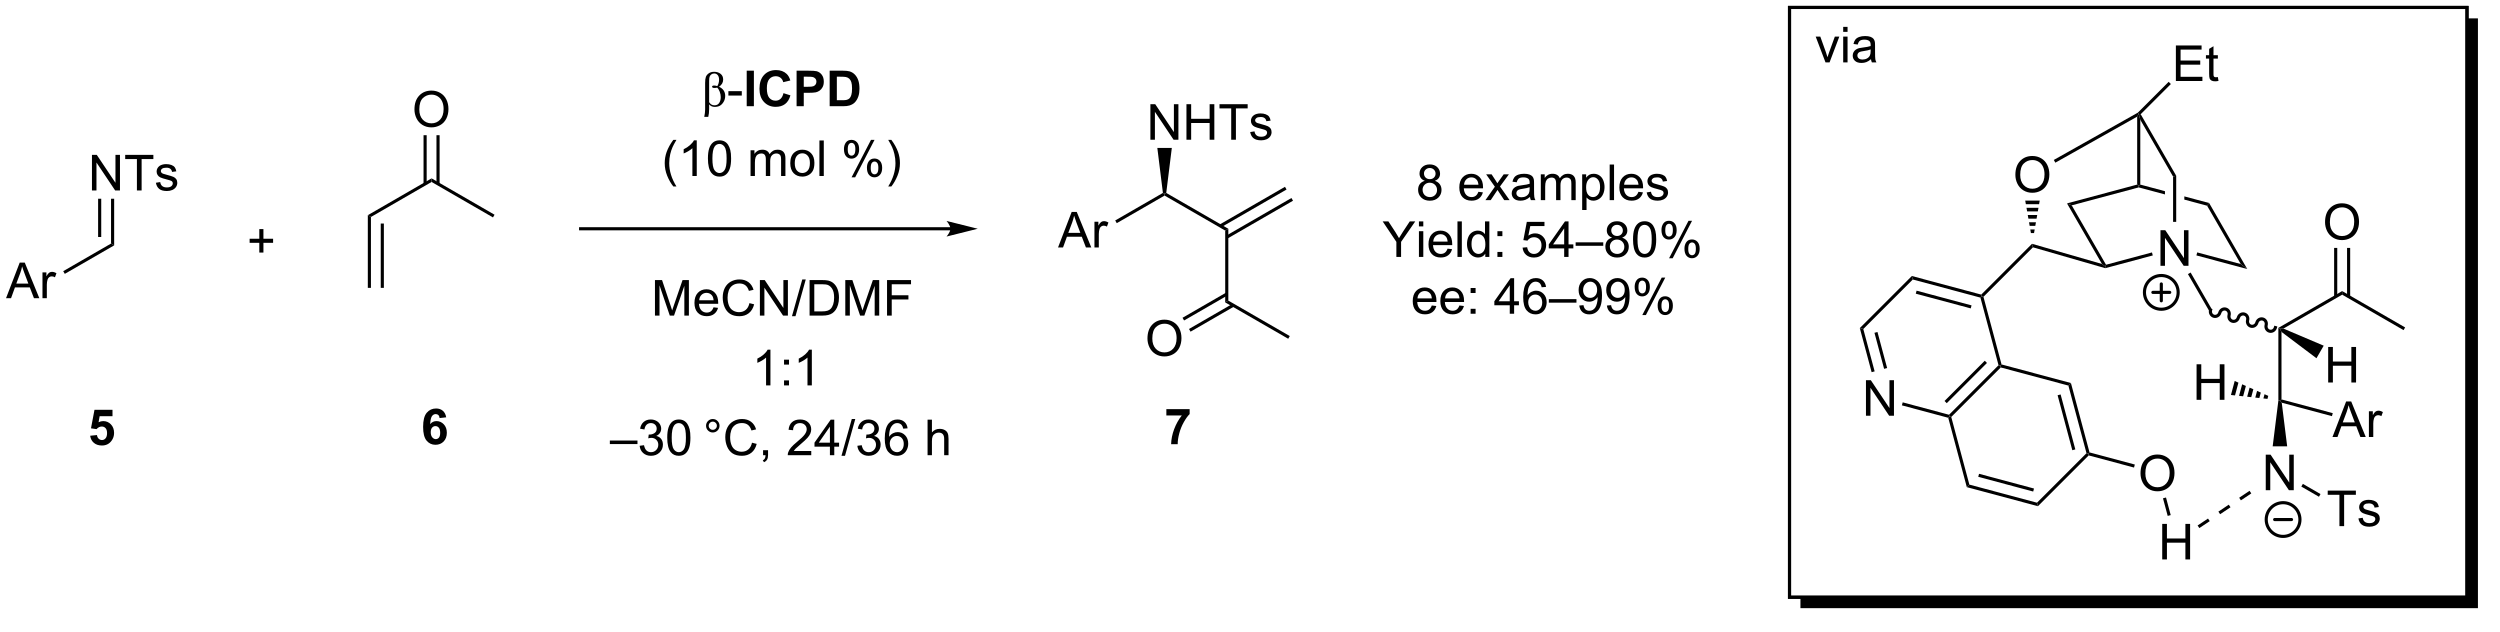 <?xml version="1.0" encoding="UTF-8"?>
<!DOCTYPE svg PUBLIC '-//W3C//DTD SVG 1.0//EN'
          'http://www.w3.org/TR/2001/REC-SVG-20010904/DTD/svg10.dtd'>
<svg stroke-dasharray="none" shape-rendering="auto" xmlns="http://www.w3.org/2000/svg" font-family="'Dialog'" text-rendering="auto" width="1024" fill-opacity="1" color-interpolation="auto" color-rendering="auto" preserveAspectRatio="xMidYMid meet" font-size="12px" viewBox="0 0 1024 259" fill="black" xmlns:xlink="http://www.w3.org/1999/xlink" stroke="black" image-rendering="auto" stroke-miterlimit="10" stroke-linecap="square" stroke-linejoin="miter" font-style="normal" stroke-width="1" height="259" stroke-dashoffset="0" font-weight="normal" stroke-opacity="1"
><!--Generated by the Batik Graphics2D SVG Generator--><defs id="genericDefs"
  /><g
  ><defs id="defs1"
    ><clipPath clipPathUnits="userSpaceOnUse" id="clipPath1"
      ><path d="M0.539 1.032 L412.216 1.032 L412.216 104.775 L0.539 104.775 L0.539 1.032 Z"
      /></clipPath
      ><clipPath clipPathUnits="userSpaceOnUse" id="clipPath2"
      ><path d="M23.853 142.529 L23.853 242.634 L423.874 242.634 L423.874 142.529 Z"
      /></clipPath
      ><clipPath clipPathUnits="userSpaceOnUse" id="clipPath3"
      ><path d="M23.853 142.529 L23.853 242.415 L423.112 242.415 L423.112 142.529 Z"
      /></clipPath
    ></defs
    ><g transform="scale(2.487,2.487) translate(-0.539,-1.032) matrix(1.029,0,0,1.029,-23.997,-145.573)"
    ><path d="M38.276 212.216 L39.363 212.105 Q39.41 212.472 39.637 212.689 Q39.868 212.904 40.165 212.904 Q40.507 212.904 40.742 212.627 Q40.98 212.348 40.98 211.789 Q40.98 211.266 40.745 211.005 Q40.512 210.741 40.134 210.741 Q39.666 210.741 39.293 211.157 L38.408 211.028 L38.967 208.067 L41.85 208.067 L41.85 209.087 L39.793 209.087 L39.622 210.055 Q39.987 209.871 40.367 209.871 Q41.094 209.871 41.599 210.399 Q42.104 210.927 42.104 211.771 Q42.104 212.472 41.695 213.023 Q41.141 213.779 40.155 213.779 Q39.366 213.779 38.869 213.354 Q38.372 212.93 38.276 212.216 Z" stroke="none" clip-path="url(#clipPath3)"
    /></g
    ><g transform="matrix(2.558,0,0,2.558,-61.029,-364.663)"
    ><path d="M210.621 209.079 L210.621 208.067 L214.35 208.067 L214.35 208.859 Q213.889 209.312 213.41 210.164 Q212.934 211.012 212.683 211.97 Q212.432 212.927 212.437 213.68 L211.384 213.68 Q211.413 212.5 211.871 211.274 Q212.331 210.047 213.1 209.079 L210.621 209.079 Z" stroke="none" clip-path="url(#clipPath3)"
    /></g
    ><g transform="matrix(2.558,0,0,2.558,-61.029,-364.663)"
    ><path d="M24.826 190.303 L27.012 184.612 L27.825 184.612 L30.154 190.303 L29.295 190.303 L28.632 188.579 L26.252 188.579 L25.628 190.303 L24.826 190.303 ZM26.469 187.966 L28.399 187.966 L27.804 186.39 Q27.532 185.67 27.401 185.21 Q27.292 185.756 27.095 186.297 L26.469 187.966 ZM30.659 190.303 L30.659 186.18 L31.288 186.18 L31.288 186.804 Q31.528 186.367 31.73 186.227 Q31.934 186.087 32.18 186.087 Q32.532 186.087 32.897 186.312 L32.657 186.959 Q32.4 186.809 32.144 186.809 Q31.916 186.809 31.733 186.946 Q31.552 187.083 31.474 187.329 Q31.357 187.702 31.357 188.144 L31.357 190.303 L30.659 190.303 Z" stroke="none" clip-path="url(#clipPath3)"
    /></g
    ><g transform="matrix(2.558,0,0,2.558,-61.029,-364.663)"
    ><path d="M34.233 186.411 L33.983 185.978 L41.638 181.558 L42.138 181.847 Z" stroke="none" clip-path="url(#clipPath3)"
    /></g
    ><g transform="matrix(2.558,0,0,2.558,-61.029,-364.663)"
    ><path d="M38.583 173.052 L38.583 167.361 L39.357 167.361 L42.346 171.828 L42.346 167.361 L43.068 167.361 L43.068 173.052 L42.294 173.052 L39.305 168.58 L39.305 173.052 L38.583 173.052 ZM45.781 173.052 L45.781 168.031 L43.905 168.031 L43.905 167.361 L48.416 167.361 L48.416 168.031 L46.535 168.031 L46.535 173.052 L45.781 173.052 ZM48.821 171.82 L49.512 171.712 Q49.569 172.128 49.835 172.351 Q50.102 172.571 50.578 172.571 Q51.059 172.571 51.292 172.374 Q51.525 172.177 51.525 171.913 Q51.525 171.678 51.321 171.541 Q51.176 171.447 50.606 171.305 Q49.838 171.111 49.54 170.969 Q49.243 170.826 49.09 170.578 Q48.937 170.327 48.937 170.024 Q48.937 169.747 49.062 169.514 Q49.188 169.279 49.406 169.124 Q49.569 169.002 49.851 168.919 Q50.133 168.836 50.454 168.836 Q50.94 168.836 51.305 168.976 Q51.673 169.116 51.846 169.354 Q52.022 169.592 52.089 169.993 L51.406 170.086 Q51.36 169.768 51.134 169.589 Q50.912 169.411 50.506 169.411 Q50.024 169.411 49.817 169.571 Q49.613 169.729 49.613 169.941 Q49.613 170.078 49.698 170.187 Q49.784 170.298 49.965 170.374 Q50.071 170.412 50.583 170.552 Q51.323 170.749 51.616 170.876 Q51.911 171.002 52.076 171.243 Q52.245 171.484 52.245 171.841 Q52.245 172.19 52.04 172.498 Q51.836 172.806 51.45 172.977 Q51.067 173.145 50.583 173.145 Q49.778 173.145 49.357 172.811 Q48.937 172.477 48.821 171.82 Z" stroke="none" clip-path="url(#clipPath3)"
    /></g
    ><g transform="matrix(2.558,0,0,2.558,-61.029,-364.663)"
    ><path d="M42.138 181.847 L41.638 181.558 L41.638 174.378 L42.138 174.378 ZM40.068 180.507 L40.068 174.378 L39.568 174.378 L39.568 180.507 Z" stroke="none" clip-path="url(#clipPath3)"
    /></g
    ><g transform="matrix(2.558,0,0,2.558,-61.029,-364.663)"
    ><path d="M65.379 183 L65.379 181.44 L63.829 181.44 L63.829 180.787 L65.379 180.787 L65.379 179.24 L66.039 179.24 L66.039 180.787 L67.587 180.787 L67.587 181.44 L66.039 181.44 L66.039 183 L65.379 183 Z" stroke="none" clip-path="url(#clipPath3)"
    /></g
    ><g transform="matrix(2.558,0,0,2.558,-61.029,-364.663)"
    ><path d="M82.755 177.012 L83.255 177.301 L83.255 188.657 L82.755 188.657 ZM84.825 178.351 L84.825 188.657 L85.325 188.657 L85.325 178.351 Z" stroke="none" clip-path="url(#clipPath3)"
    /></g
    ><g transform="matrix(2.558,0,0,2.558,-61.029,-364.663)"
    ><path d="M83.255 177.301 L82.755 177.012 L92.963 171.118 L92.963 171.695 Z" stroke="none" clip-path="url(#clipPath3)"
    /></g
    ><g transform="matrix(2.558,0,0,2.558,-61.029,-364.663)"
    ><path d="M92.963 171.695 L92.963 171.118 L103.046 176.94 L102.796 177.373 Z" stroke="none" clip-path="url(#clipPath3)"
    /></g
    ><g transform="matrix(2.558,0,0,2.558,-61.029,-364.663)"
    ><path d="M90.224 160.084 Q90.224 158.666 90.985 157.866 Q91.746 157.064 92.949 157.064 Q93.736 157.064 94.367 157.442 Q95.001 157.817 95.332 158.49 Q95.666 159.163 95.666 160.017 Q95.666 160.884 95.317 161.567 Q94.968 162.25 94.326 162.602 Q93.686 162.954 92.944 162.954 Q92.141 162.954 91.507 162.566 Q90.876 162.175 90.55 161.505 Q90.224 160.832 90.224 160.084 ZM91 160.094 Q91 161.124 91.552 161.717 Q92.105 162.307 92.941 162.307 Q93.79 162.307 94.339 161.709 Q94.89 161.112 94.89 160.014 Q94.89 159.318 94.654 158.8 Q94.419 158.283 93.966 157.998 Q93.516 157.711 92.951 157.711 Q92.152 157.711 91.575 158.262 Q91 158.811 91 160.094 Z" stroke="none" clip-path="url(#clipPath3)"
    /></g
    ><g transform="matrix(2.558,0,0,2.558,-61.029,-364.663)"
    ><path d="M94.248 172.004 L94.248 164.207 L93.748 164.207 L93.748 172.004 ZM92.178 172.004 L92.178 164.207 L91.678 164.207 L91.678 172.004 Z" stroke="none" clip-path="url(#clipPath3)"
    /></g
    ><g transform="matrix(2.558,0,0,2.558,-61.029,-364.663)"
    ><path d="M95.305 209.382 L94.249 209.499 Q94.21 209.172 94.047 209.017 Q93.884 208.862 93.623 208.862 Q93.278 208.862 93.038 209.172 Q92.8 209.483 92.738 210.466 Q93.147 209.985 93.752 209.985 Q94.435 209.985 94.922 210.505 Q95.408 211.025 95.408 211.848 Q95.408 212.72 94.896 213.251 Q94.383 213.779 93.581 213.779 Q92.719 213.779 92.163 213.109 Q91.609 212.438 91.609 210.911 Q91.609 209.348 92.186 208.657 Q92.766 207.966 93.69 207.966 Q94.337 207.966 94.761 208.329 Q95.188 208.691 95.305 209.382 ZM92.831 211.763 Q92.831 212.293 93.074 212.583 Q93.32 212.873 93.636 212.873 Q93.938 212.873 94.14 212.638 Q94.342 212.399 94.342 211.859 Q94.342 211.305 94.125 211.046 Q93.907 210.787 93.581 210.787 Q93.266 210.787 93.048 211.036 Q92.831 211.281 92.831 211.763 Z" stroke="none" clip-path="url(#clipPath3)"
    /></g
    ><g transform="matrix(2.558,0,0,2.558,-61.029,-364.663)"
    ><path d="M176.046 178.936 L116.83 178.936 L116.58 178.936 L116.58 179.436 L116.83 179.436 L176.046 179.436 L176.296 179.436 L176.296 178.936 L176.046 178.936 ZM180.421 179.186 L175.421 177.936 C175.421 177.936 176.046 178.639 176.046 179.186 C176.046 179.733 175.421 180.436 175.421 180.436 Z" stroke="none" clip-path="url(#clipPath3)"
    /></g
    ><g transform="matrix(2.558,0,0,2.558,-61.029,-364.663)"
    ><path d="M137.269 161.268 L136.627 161.268 Q136.767 160.613 136.767 160.08 L136.767 155.851 Q136.767 155.191 136.886 154.87 Q137.005 154.547 137.346 154.301 Q137.691 154.055 138.208 154.055 Q138.822 154.055 139.238 154.379 Q139.655 154.702 139.655 155.3 Q139.655 155.999 138.992 156.446 Q139.981 156.912 139.981 157.909 Q139.981 158.452 139.72 158.882 Q139.458 159.311 139.114 159.495 Q138.77 159.676 138.294 159.676 Q137.75 159.676 137.409 159.267 L137.409 159.992 Q137.409 160.737 137.269 161.268 ZM137.409 158.918 Q137.711 159.42 138.255 159.42 Q138.778 159.42 139.021 159.037 Q139.267 158.654 139.267 158.108 Q139.267 157.689 139.106 157.251 Q138.946 156.814 138.692 156.586 Q138.459 156.643 138.273 156.643 Q137.882 156.643 137.882 156.439 Q137.882 156.252 138.211 156.252 Q138.418 156.252 138.723 156.345 Q139 155.88 139 155.331 Q139 154.842 138.783 154.583 Q138.568 154.322 138.224 154.322 Q137.947 154.322 137.75 154.477 Q137.556 154.632 137.481 154.85 Q137.409 155.065 137.409 155.554 L137.409 158.918 Z" stroke="none" clip-path="url(#clipPath3)"
    /></g
    ><g transform="matrix(2.558,0,0,2.558,-61.029,-364.663)"
    ><path d="M140.492 157.859 L140.492 157.155 L142.638 157.155 L142.638 157.859 L140.492 157.859 Z" stroke="none" clip-path="url(#clipPath3)"
    /></g
    ><g transform="matrix(2.558,0,0,2.558,-61.029,-364.663)"
    ><path d="M143.425 159.567 L143.425 153.877 L144.574 153.877 L144.574 159.567 L143.425 159.567 ZM149.311 157.474 L150.424 157.828 Q150.168 158.76 149.573 159.213 Q148.978 159.666 148.062 159.666 Q146.928 159.666 146.198 158.892 Q145.469 158.116 145.469 156.773 Q145.469 155.352 146.201 154.565 Q146.936 153.778 148.131 153.778 Q149.174 153.778 149.827 154.397 Q150.215 154.762 150.409 155.445 L149.273 155.717 Q149.172 155.274 148.851 155.018 Q148.53 154.762 148.072 154.762 Q147.44 154.762 147.044 155.217 Q146.651 155.67 146.651 156.687 Q146.651 157.766 147.039 158.224 Q147.428 158.682 148.049 158.682 Q148.507 158.682 148.835 158.393 Q149.167 158.1 149.311 157.474 ZM151.412 159.567 L151.412 153.877 L153.254 153.877 Q154.302 153.877 154.621 153.962 Q155.11 154.089 155.438 154.518 Q155.77 154.948 155.77 155.626 Q155.77 156.151 155.578 156.508 Q155.389 156.866 155.097 157.07 Q154.804 157.272 154.501 157.339 Q154.09 157.419 153.309 157.419 L152.561 157.419 L152.561 159.567 L151.412 159.567 ZM152.561 154.839 L152.561 156.454 L153.19 156.454 Q153.868 156.454 154.095 156.366 Q154.326 156.276 154.455 156.087 Q154.587 155.895 154.587 155.642 Q154.587 155.331 154.403 155.129 Q154.222 154.927 153.942 154.878 Q153.736 154.839 153.114 154.839 L152.561 154.839 ZM156.709 153.877 L158.81 153.877 Q159.519 153.877 159.892 153.985 Q160.394 154.133 160.751 154.511 Q161.108 154.886 161.295 155.432 Q161.481 155.975 161.481 156.775 Q161.481 157.479 161.305 157.986 Q161.093 158.607 160.697 158.993 Q160.397 159.283 159.889 159.446 Q159.509 159.567 158.873 159.567 L156.709 159.567 L156.709 153.877 ZM157.858 154.839 L157.858 158.607 L158.717 158.607 Q159.198 158.607 159.411 158.553 Q159.69 158.483 159.874 158.317 Q160.06 158.149 160.177 157.769 Q160.293 157.386 160.293 156.726 Q160.293 156.066 160.177 155.714 Q160.06 155.359 159.851 155.163 Q159.641 154.964 159.318 154.894 Q159.077 154.839 158.376 154.839 L157.858 154.839 Z" stroke="none" clip-path="url(#clipPath3)"
    /></g
    ><g transform="matrix(2.558,0,0,2.558,-61.029,-364.663)"
    ><path d="M131.676 172.417 Q131.096 171.687 130.695 170.709 Q130.297 169.728 130.297 168.68 Q130.297 167.756 130.597 166.91 Q130.946 165.929 131.676 164.953 L132.175 164.953 Q131.707 165.761 131.554 166.107 Q131.319 166.643 131.182 167.226 Q131.016 167.95 131.016 168.685 Q131.016 170.551 132.175 172.417 L131.676 172.417 ZM135.426 170.742 L134.727 170.742 L134.727 166.289 Q134.473 166.529 134.065 166.77 Q133.656 167.011 133.33 167.132 L133.33 166.457 Q133.914 166.18 134.352 165.789 Q134.792 165.396 134.976 165.028 L135.426 165.028 L135.426 170.742 ZM137.215 167.935 Q137.215 166.925 137.422 166.312 Q137.629 165.696 138.038 165.362 Q138.45 165.028 139.071 165.028 Q139.529 165.028 139.873 165.212 Q140.22 165.396 140.445 165.745 Q140.67 166.092 140.797 166.591 Q140.926 167.088 140.926 167.935 Q140.926 168.936 140.719 169.552 Q140.515 170.168 140.103 170.504 Q139.695 170.841 139.071 170.841 Q138.248 170.841 137.777 170.248 Q137.215 169.539 137.215 167.935 ZM137.932 167.935 Q137.932 169.337 138.261 169.8 Q138.589 170.264 139.071 170.264 Q139.552 170.264 139.878 169.798 Q140.207 169.332 140.207 167.935 Q140.207 166.529 139.878 166.069 Q139.552 165.605 139.063 165.605 Q138.582 165.605 138.294 166.014 Q137.932 166.535 137.932 167.935 ZM144.04 170.742 L144.04 166.62 L144.663 166.62 L144.663 167.197 Q144.857 166.894 145.178 166.71 Q145.502 166.527 145.913 166.527 Q146.371 166.527 146.664 166.718 Q146.959 166.907 147.078 167.249 Q147.567 166.527 148.351 166.527 Q148.964 166.527 149.293 166.866 Q149.624 167.205 149.624 167.911 L149.624 170.742 L148.931 170.742 L148.931 168.144 Q148.931 167.725 148.861 167.541 Q148.793 167.357 148.615 167.246 Q148.436 167.132 148.196 167.132 Q147.761 167.132 147.474 167.422 Q147.186 167.709 147.186 168.346 L147.186 170.742 L146.488 170.742 L146.488 168.064 Q146.488 167.598 146.317 167.365 Q146.146 167.132 145.758 167.132 Q145.463 167.132 145.212 167.288 Q144.963 167.443 144.85 167.743 Q144.738 168.041 144.738 168.602 L144.738 170.742 L144.04 170.742 ZM150.401 168.68 Q150.401 167.536 151.037 166.985 Q151.57 166.527 152.334 166.527 Q153.185 166.527 153.723 167.083 Q154.264 167.639 154.264 168.623 Q154.264 169.417 154.024 169.875 Q153.786 170.331 153.33 170.584 Q152.875 170.836 152.334 170.836 Q151.469 170.836 150.934 170.282 Q150.401 169.725 150.401 168.68 ZM151.12 168.68 Q151.12 169.472 151.464 169.868 Q151.811 170.261 152.334 170.261 Q152.854 170.261 153.198 169.865 Q153.545 169.469 153.545 168.657 Q153.545 167.893 153.198 167.5 Q152.851 167.104 152.334 167.104 Q151.811 167.104 151.464 167.497 Q151.12 167.888 151.12 168.68 ZM155.068 170.742 L155.068 165.052 L155.767 165.052 L155.767 170.742 L155.068 170.742 ZM158.996 166.418 Q158.996 165.807 159.302 165.38 Q159.61 164.953 160.192 164.953 Q160.728 164.953 161.077 165.336 Q161.429 165.719 161.429 166.459 Q161.429 167.181 161.074 167.572 Q160.72 167.963 160.2 167.963 Q159.682 167.963 159.338 167.58 Q158.996 167.194 158.996 166.418 ZM160.21 165.435 Q159.951 165.435 159.778 165.66 Q159.604 165.885 159.604 166.488 Q159.604 167.034 159.778 167.259 Q159.954 167.482 160.21 167.482 Q160.474 167.482 160.647 167.256 Q160.821 167.031 160.821 166.434 Q160.821 165.882 160.645 165.66 Q160.471 165.435 160.21 165.435 ZM160.215 170.952 L163.328 164.953 L163.895 164.953 L160.792 170.952 L160.215 170.952 ZM162.676 169.407 Q162.676 168.794 162.982 168.369 Q163.29 167.942 163.874 167.942 Q164.41 167.942 164.762 168.325 Q165.114 168.708 165.114 169.448 Q165.114 170.171 164.757 170.561 Q164.402 170.952 163.88 170.952 Q163.362 170.952 163.018 170.566 Q162.676 170.178 162.676 169.407 ZM163.895 168.424 Q163.631 168.424 163.458 168.649 Q163.284 168.874 163.284 169.477 Q163.284 170.02 163.458 170.245 Q163.634 170.471 163.89 170.471 Q164.159 170.471 164.33 170.245 Q164.503 170.02 164.503 169.423 Q164.503 168.871 164.327 168.649 Q164.154 168.424 163.895 168.424 ZM166.585 172.417 L166.083 172.417 Q167.245 170.551 167.245 168.685 Q167.245 167.955 167.077 167.236 Q166.945 166.654 166.709 166.118 Q166.557 165.768 166.083 164.953 L166.585 164.953 Q167.315 165.929 167.664 166.91 Q167.962 167.756 167.962 168.68 Q167.962 169.728 167.561 170.709 Q167.16 171.687 166.585 172.417 Z" stroke="none" clip-path="url(#clipPath3)"
    /></g
    ><g transform="matrix(2.558,0,0,2.558,-61.029,-364.663)"
    ><path d="M128.734 193.092 L128.734 187.402 L129.868 187.402 L131.216 191.431 Q131.403 191.993 131.488 192.272 Q131.584 191.962 131.791 191.361 L133.152 187.402 L134.167 187.402 L134.167 193.092 L133.439 193.092 L133.439 188.328 L131.786 193.092 L131.108 193.092 L129.462 188.248 L129.462 193.092 L128.734 193.092 ZM138.113 191.765 L138.835 191.853 Q138.664 192.487 138.201 192.836 Q137.74 193.186 137.024 193.186 Q136.118 193.186 135.587 192.629 Q135.059 192.07 135.059 191.066 Q135.059 190.026 135.595 189.451 Q136.131 188.877 136.985 188.877 Q137.81 188.877 138.333 189.441 Q138.858 190.002 138.858 191.022 Q138.858 191.084 138.856 191.208 L135.781 191.208 Q135.82 191.889 136.164 192.251 Q136.511 192.611 137.026 192.611 Q137.412 192.611 137.684 192.409 Q137.955 192.207 138.113 191.765 ZM135.82 190.634 L138.121 190.634 Q138.074 190.114 137.857 189.855 Q137.523 189.451 136.993 189.451 Q136.511 189.451 136.183 189.775 Q135.854 190.096 135.82 190.634 ZM143.862 191.097 L144.615 191.286 Q144.38 192.215 143.764 192.704 Q143.148 193.191 142.26 193.191 Q141.339 193.191 140.762 192.815 Q140.187 192.44 139.885 191.731 Q139.584 191.019 139.584 190.204 Q139.584 189.314 139.923 188.654 Q140.265 187.992 140.891 187.648 Q141.517 187.303 142.27 187.303 Q143.125 187.303 143.707 187.738 Q144.289 188.173 144.519 188.962 L143.777 189.136 Q143.58 188.514 143.202 188.232 Q142.827 187.948 142.255 187.948 Q141.6 187.948 141.158 188.263 Q140.718 188.577 140.539 189.107 Q140.361 189.638 140.361 190.199 Q140.361 190.926 140.573 191.467 Q140.785 192.008 141.23 192.277 Q141.678 192.544 142.198 192.544 Q142.829 192.544 143.267 192.179 Q143.707 191.814 143.862 191.097 ZM145.535 193.092 L145.535 187.402 L146.309 187.402 L149.298 191.868 L149.298 187.402 L150.02 187.402 L150.02 193.092 L149.246 193.092 L146.257 188.62 L146.257 193.092 L145.535 193.092 ZM150.671 193.191 L152.322 187.303 L152.881 187.303 L151.235 193.191 L150.671 193.191 ZM153.493 193.092 L153.493 187.402 L155.454 187.402 Q156.117 187.402 156.466 187.482 Q156.956 187.596 157.302 187.891 Q157.753 188.271 157.975 188.864 Q158.198 189.454 158.198 190.215 Q158.198 190.864 158.045 191.366 Q157.895 191.866 157.657 192.194 Q157.421 192.52 157.139 192.709 Q156.86 192.898 156.461 192.997 Q156.063 193.092 155.548 193.092 L153.493 193.092 ZM154.246 192.42 L155.462 192.42 Q156.024 192.42 156.345 192.316 Q156.666 192.21 156.855 192.021 Q157.124 191.752 157.271 191.302 Q157.421 190.849 157.421 190.204 Q157.421 189.311 157.129 188.833 Q156.836 188.351 156.417 188.188 Q156.114 188.072 155.442 188.072 L154.246 188.072 L154.246 192.42 ZM159.211 193.092 L159.211 187.402 L160.344 187.402 L161.693 191.431 Q161.879 191.993 161.964 192.272 Q162.06 191.962 162.267 191.361 L163.628 187.402 L164.643 187.402 L164.643 193.092 L163.916 193.092 L163.916 188.328 L162.262 193.092 L161.584 193.092 L159.938 188.248 L159.938 193.092 L159.211 193.092 ZM165.895 193.092 L165.895 187.402 L169.736 187.402 L169.736 188.072 L166.648 188.072 L166.648 189.834 L169.319 189.834 L169.319 190.507 L166.648 190.507 L166.648 193.092 L165.895 193.092 Z" stroke="none" clip-path="url(#clipPath3)"
    /></g
    ><g transform="matrix(2.558,0,0,2.558,-61.029,-364.663)"
    ><path d="M147.224 204.267 L146.525 204.267 L146.525 199.814 Q146.272 200.054 145.863 200.295 Q145.454 200.536 145.128 200.657 L145.128 199.982 Q145.713 199.705 146.15 199.314 Q146.59 198.921 146.774 198.553 L147.224 198.553 L147.224 204.267 ZM149.402 200.939 L149.402 200.145 L150.196 200.145 L150.196 200.939 L149.402 200.939 ZM149.402 204.267 L149.402 203.47 L150.196 203.47 L150.196 204.267 L149.402 204.267 ZM153.854 204.267 L153.156 204.267 L153.156 199.814 Q152.902 200.054 152.493 200.295 Q152.084 200.536 151.758 200.657 L151.758 199.982 Q152.343 199.705 152.78 199.314 Q153.22 198.921 153.404 198.553 L153.854 198.553 L153.854 204.267 Z" stroke="none" clip-path="url(#clipPath3)"
    /></g
    ><g transform="matrix(2.558,0,0,2.558,-61.029,-364.663)"
    ><path d="M121.51 213.665 L121.51 213.1 L125.933 213.1 L125.933 213.665 L121.51 213.665 ZM126.281 213.939 L126.98 213.846 Q127.101 214.441 127.388 214.702 Q127.678 214.964 128.095 214.964 Q128.587 214.964 128.926 214.622 Q129.267 214.28 129.267 213.776 Q129.267 213.294 128.951 212.984 Q128.638 212.671 128.152 212.671 Q127.955 212.671 127.66 212.748 L127.738 212.135 Q127.808 212.143 127.849 212.143 Q128.297 212.143 128.654 211.91 Q129.011 211.677 129.011 211.19 Q129.011 210.808 128.75 210.556 Q128.491 210.303 128.079 210.303 Q127.67 210.303 127.399 210.559 Q127.127 210.815 127.049 211.328 L126.351 211.203 Q126.48 210.5 126.933 210.114 Q127.388 209.728 128.064 209.728 Q128.53 209.728 128.92 209.928 Q129.314 210.127 129.521 210.474 Q129.728 210.818 129.728 211.206 Q129.728 211.576 129.529 211.879 Q129.332 212.182 128.944 212.36 Q129.448 212.477 129.728 212.844 Q130.007 213.209 130.007 213.76 Q130.007 214.506 129.464 215.026 Q128.92 215.543 128.09 215.543 Q127.342 215.543 126.845 215.098 Q126.351 214.65 126.281 213.939 ZM130.7 212.635 Q130.7 211.625 130.907 211.012 Q131.114 210.396 131.523 210.062 Q131.934 209.728 132.555 209.728 Q133.013 209.728 133.357 209.912 Q133.704 210.096 133.929 210.445 Q134.154 210.792 134.281 211.291 Q134.411 211.788 134.411 212.635 Q134.411 213.636 134.204 214.252 Q133.999 214.868 133.588 215.204 Q133.179 215.541 132.555 215.541 Q131.732 215.541 131.261 214.948 Q130.7 214.239 130.7 212.635 ZM131.416 212.635 Q131.416 214.037 131.745 214.5 Q132.074 214.964 132.555 214.964 Q133.036 214.964 133.363 214.498 Q133.691 214.032 133.691 212.635 Q133.691 211.229 133.363 210.769 Q133.036 210.305 132.547 210.305 Q132.066 210.305 131.779 210.714 Q131.416 211.234 131.416 212.635 Z" stroke="none" clip-path="url(#clipPath3)"
    /></g
    ><g transform="matrix(2.558,0,0,2.558,-61.029,-364.663)"
    ><path d="M136.915 210.73 Q136.915 210.282 137.231 209.969 Q137.549 209.653 137.992 209.653 Q138.442 209.653 138.755 209.969 Q139.071 210.282 139.071 210.73 Q139.071 211.175 138.753 211.493 Q138.437 211.809 137.992 211.809 Q137.549 211.809 137.231 211.496 Q136.915 211.18 136.915 210.73 ZM137.34 210.73 Q137.34 211.002 137.531 211.193 Q137.723 211.385 137.994 211.385 Q138.264 211.385 138.455 211.193 Q138.647 211.002 138.647 210.73 Q138.647 210.458 138.455 210.267 Q138.264 210.072 137.994 210.072 Q137.723 210.072 137.531 210.267 Q137.34 210.458 137.34 210.73 ZM144.272 213.447 L145.024 213.636 Q144.789 214.565 144.173 215.054 Q143.557 215.541 142.67 215.541 Q141.748 215.541 141.171 215.166 Q140.597 214.79 140.294 214.081 Q139.994 213.369 139.994 212.554 Q139.994 211.664 140.333 211.004 Q140.674 210.342 141.301 209.998 Q141.927 209.653 142.68 209.653 Q143.534 209.653 144.116 210.088 Q144.698 210.523 144.929 211.312 L144.186 211.486 Q143.989 210.864 143.612 210.582 Q143.236 210.298 142.664 210.298 Q142.01 210.298 141.567 210.613 Q141.127 210.927 140.949 211.457 Q140.77 211.988 140.77 212.549 Q140.77 213.276 140.982 213.817 Q141.195 214.358 141.64 214.627 Q142.087 214.894 142.607 214.894 Q143.239 214.894 143.676 214.529 Q144.116 214.164 144.272 213.447 ZM146.046 215.442 L146.046 214.645 L146.843 214.645 L146.843 215.442 Q146.843 215.882 146.687 216.151 Q146.532 216.421 146.193 216.568 L145.999 216.27 Q146.221 216.172 146.325 215.983 Q146.431 215.797 146.441 215.442 L146.046 215.442 ZM153.76 214.769 L153.76 215.442 L149.997 215.442 Q149.989 215.189 150.08 214.956 Q150.222 214.573 150.538 214.2 Q150.856 213.828 151.454 213.338 Q152.381 212.578 152.707 212.132 Q153.033 211.687 153.033 211.291 Q153.033 210.877 152.735 210.593 Q152.44 210.305 151.961 210.305 Q151.457 210.305 151.154 210.608 Q150.851 210.911 150.849 211.447 L150.129 211.374 Q150.204 210.569 150.685 210.15 Q151.167 209.728 151.977 209.728 Q152.797 209.728 153.273 210.184 Q153.752 210.637 153.752 211.307 Q153.752 211.649 153.612 211.98 Q153.473 212.309 153.147 212.673 Q152.823 213.038 152.07 213.675 Q151.441 214.203 151.263 214.392 Q151.084 214.581 150.968 214.769 L153.76 214.769 ZM156.748 215.442 L156.748 214.079 L154.279 214.079 L154.279 213.439 L156.877 209.752 L157.446 209.752 L157.446 213.439 L158.215 213.439 L158.215 214.079 L157.446 214.079 L157.446 215.442 L156.748 215.442 ZM156.748 213.439 L156.748 210.872 L154.967 213.439 L156.748 213.439 ZM158.599 215.541 L160.25 209.653 L160.809 209.653 L159.163 215.541 L158.599 215.541 ZM161.142 213.939 L161.841 213.846 Q161.962 214.441 162.25 214.702 Q162.539 214.964 162.956 214.964 Q163.448 214.964 163.787 214.622 Q164.128 214.28 164.128 213.776 Q164.128 213.294 163.813 212.984 Q163.5 212.671 163.013 212.671 Q162.816 212.671 162.521 212.748 L162.599 212.135 Q162.669 212.143 162.71 212.143 Q163.158 212.143 163.515 211.91 Q163.872 211.677 163.872 211.19 Q163.872 210.808 163.611 210.556 Q163.352 210.303 162.94 210.303 Q162.532 210.303 162.26 210.559 Q161.988 210.815 161.911 211.328 L161.212 211.203 Q161.341 210.5 161.794 210.114 Q162.25 209.728 162.925 209.728 Q163.391 209.728 163.782 209.928 Q164.175 210.127 164.382 210.474 Q164.589 210.818 164.589 211.206 Q164.589 211.576 164.39 211.879 Q164.193 212.182 163.805 212.36 Q164.31 212.477 164.589 212.844 Q164.869 213.209 164.869 213.76 Q164.869 214.506 164.325 215.026 Q163.782 215.543 162.951 215.543 Q162.203 215.543 161.706 215.098 Q161.212 214.65 161.142 213.939 ZM169.186 211.144 L168.49 211.198 Q168.397 210.787 168.226 210.6 Q167.944 210.303 167.528 210.303 Q167.194 210.303 166.943 210.489 Q166.611 210.73 166.42 211.193 Q166.231 211.654 166.223 212.508 Q166.477 212.122 166.842 211.936 Q167.207 211.75 167.605 211.75 Q168.304 211.75 168.796 212.264 Q169.287 212.78 169.287 213.595 Q169.287 214.13 169.054 214.591 Q168.824 215.049 168.42 215.295 Q168.017 215.541 167.504 215.541 Q166.632 215.541 166.081 214.899 Q165.53 214.255 165.53 212.78 Q165.53 211.128 166.138 210.381 Q166.671 209.728 167.571 209.728 Q168.242 209.728 168.671 210.106 Q169.101 210.481 169.186 211.144 ZM166.332 213.597 Q166.332 213.959 166.485 214.291 Q166.64 214.619 166.914 214.793 Q167.191 214.964 167.494 214.964 Q167.936 214.964 168.255 214.607 Q168.573 214.249 168.573 213.636 Q168.573 213.046 168.257 212.707 Q167.944 212.368 167.465 212.368 Q166.992 212.368 166.661 212.707 Q166.332 213.046 166.332 213.597 ZM172.385 215.442 L172.385 209.752 L173.084 209.752 L173.084 211.793 Q173.573 211.227 174.318 211.227 Q174.776 211.227 175.113 211.408 Q175.452 211.586 175.597 211.905 Q175.742 212.223 175.742 212.829 L175.742 215.442 L175.043 215.442 L175.043 212.829 Q175.043 212.306 174.815 212.068 Q174.59 211.827 174.173 211.827 Q173.863 211.827 173.588 211.99 Q173.317 212.151 173.2 212.428 Q173.084 212.702 173.084 213.186 L173.084 215.442 L172.385 215.442 Z" stroke="none" clip-path="url(#clipPath3)"
    /></g
    ><g transform="matrix(2.558,0,0,2.558,-61.029,-364.663)"
    ><path d="M193.274 182.185 L195.46 176.494 L196.273 176.494 L198.602 182.185 L197.743 182.185 L197.081 180.461 L194.7 180.461 L194.076 182.185 L193.274 182.185 ZM194.917 179.848 L196.848 179.848 L196.252 178.272 Q195.981 177.552 195.849 177.092 Q195.74 177.638 195.543 178.179 L194.917 179.848 ZM199.107 182.185 L199.107 178.062 L199.736 178.062 L199.736 178.686 Q199.976 178.249 200.178 178.109 Q200.383 177.969 200.629 177.969 Q200.981 177.969 201.345 178.194 L201.105 178.841 Q200.849 178.691 200.592 178.691 Q200.365 178.691 200.181 178.828 Q200 178.965 199.922 179.211 Q199.806 179.584 199.806 180.026 L199.806 182.185 L199.107 182.185 Z" stroke="none" clip-path="url(#clipPath3)"
    /></g
    ><g transform="matrix(2.558,0,0,2.558,-61.029,-364.663)"
    ><path d="M202.681 178.293 L202.431 177.861 L210.069 173.45 L210.336 173.584 L210.336 173.873 Z" stroke="none" clip-path="url(#clipPath3)"
    /></g
    ><g transform="matrix(2.558,0,0,2.558,-61.029,-364.663)"
    ><path d="M208.066 164.934 L208.066 159.243 L208.84 159.243 L211.829 163.71 L211.829 159.243 L212.551 159.243 L212.551 164.934 L211.778 164.934 L208.788 160.462 L208.788 164.934 L208.066 164.934 ZM213.839 164.934 L213.839 159.243 L214.592 159.243 L214.592 161.58 L217.55 161.58 L217.55 159.243 L218.303 159.243 L218.303 164.934 L217.55 164.934 L217.55 162.25 L214.592 162.25 L214.592 164.934 L213.839 164.934 ZM221.006 164.934 L221.006 159.913 L219.13 159.913 L219.13 159.243 L223.64 159.243 L223.64 159.913 L221.759 159.913 L221.759 164.934 L221.006 164.934 ZM224.045 163.702 L224.736 163.594 Q224.793 164.01 225.06 164.233 Q225.326 164.453 225.803 164.453 Q226.284 164.453 226.517 164.256 Q226.75 164.059 226.75 163.795 Q226.75 163.56 226.545 163.423 Q226.4 163.329 225.831 163.187 Q225.062 162.993 224.765 162.851 Q224.467 162.708 224.315 162.46 Q224.162 162.209 224.162 161.906 Q224.162 161.629 224.286 161.396 Q224.413 161.161 224.63 161.006 Q224.793 160.884 225.075 160.801 Q225.357 160.718 225.678 160.718 Q226.165 160.718 226.53 160.858 Q226.897 160.998 227.071 161.236 Q227.247 161.474 227.314 161.875 L226.631 161.968 Q226.584 161.65 226.359 161.471 Q226.136 161.293 225.73 161.293 Q225.249 161.293 225.042 161.453 Q224.837 161.611 224.837 161.823 Q224.837 161.96 224.923 162.069 Q225.008 162.18 225.189 162.256 Q225.295 162.294 225.808 162.434 Q226.548 162.631 226.84 162.758 Q227.135 162.884 227.301 163.125 Q227.469 163.366 227.469 163.723 Q227.469 164.072 227.265 164.38 Q227.06 164.688 226.675 164.859 Q226.292 165.027 225.808 165.027 Q225.003 165.027 224.581 164.693 Q224.162 164.359 224.045 163.702 Z" stroke="none" clip-path="url(#clipPath3)"
    /></g
    ><g transform="matrix(2.558,0,0,2.558,-61.029,-364.663)"
    ><path d="M210.603 173.45 L210.336 173.584 L210.069 173.45 L209.176 166.246 L211.496 166.246 Z" stroke="none" clip-path="url(#clipPath3)"
    /></g
    ><g transform="matrix(2.558,0,0,2.558,-61.029,-364.663)"
    ><path d="M210.336 173.873 L210.336 173.584 L210.603 173.45 L220.544 179.19 L220.044 179.479 Z" stroke="none" clip-path="url(#clipPath3)"
    /></g
    ><g transform="matrix(2.558,0,0,2.558,-61.029,-364.663)"
    ><path d="M220.419 180.747 L230.901 174.698 L230.651 174.265 L220.169 180.314 ZM219.383 178.953 L229.866 172.904 L229.616 172.471 L219.133 178.52 Z" stroke="none" clip-path="url(#clipPath3)"
    /></g
    ><g transform="matrix(2.558,0,0,2.558,-61.029,-364.663)"
    ><path d="M220.044 179.479 L220.544 179.19 L220.544 190.691 L220.044 190.98 Z" stroke="none" clip-path="url(#clipPath3)"
    /></g
    ><g transform="matrix(2.558,0,0,2.558,-61.029,-364.663)"
    ><path d="M207.596 196.764 Q207.596 195.346 208.357 194.546 Q209.118 193.744 210.321 193.744 Q211.108 193.744 211.74 194.121 Q212.374 194.497 212.705 195.17 Q213.039 195.843 213.039 196.696 Q213.039 197.563 212.69 198.247 Q212.34 198.93 211.698 199.282 Q211.059 199.634 210.316 199.634 Q209.514 199.634 208.88 199.246 Q208.249 198.855 207.923 198.185 Q207.596 197.512 207.596 196.764 ZM208.373 196.774 Q208.373 197.804 208.924 198.397 Q209.478 198.987 210.314 198.987 Q211.163 198.987 211.711 198.389 Q212.262 197.791 212.262 196.694 Q212.262 195.998 212.027 195.48 Q211.792 194.963 211.339 194.678 Q210.888 194.391 210.324 194.391 Q209.524 194.391 208.947 194.942 Q208.373 195.49 208.373 196.774 Z" stroke="none" clip-path="url(#clipPath3)"
    /></g
    ><g transform="matrix(2.558,0,0,2.558,-61.029,-364.663)"
    ><path d="M220.169 189.424 L213.21 193.442 L213.46 193.875 L220.419 189.857 ZM221.204 191.216 L214.245 195.234 L214.495 195.667 L221.454 191.649 Z" stroke="none" clip-path="url(#clipPath3)"
    /></g
    ><g transform="matrix(2.558,0,0,2.558,-61.029,-364.663)"
    ><path d="M220.044 190.98 L220.544 190.691 L230.384 196.369 L230.134 196.802 Z" stroke="none" clip-path="url(#clipPath3)"
    /></g
    ><g transform="matrix(2.558,0,0,2.558,-61.029,-364.663)"
    ><path d="M252.013 171.512 Q251.578 171.354 251.369 171.059 Q251.159 170.764 251.159 170.352 Q251.159 169.731 251.604 169.31 Q252.052 168.885 252.795 168.885 Q253.54 168.885 253.993 169.317 Q254.448 169.75 254.448 170.371 Q254.448 170.767 254.239 171.062 Q254.032 171.354 253.61 171.512 Q254.132 171.683 254.407 172.063 Q254.681 172.444 254.681 172.971 Q254.681 173.701 254.164 174.201 Q253.649 174.697 252.805 174.697 Q251.964 174.697 251.446 174.198 Q250.931 173.699 250.931 172.953 Q250.931 172.397 251.211 172.024 Q251.493 171.649 252.013 171.512 ZM251.873 170.329 Q251.873 170.733 252.132 170.989 Q252.393 171.245 252.81 171.245 Q253.214 171.245 253.47 170.992 Q253.729 170.736 253.729 170.368 Q253.729 169.982 253.462 169.721 Q253.198 169.46 252.802 169.46 Q252.401 169.46 252.137 169.716 Q251.873 169.972 251.873 170.329 ZM251.648 172.956 Q251.648 173.256 251.791 173.536 Q251.933 173.815 252.212 173.968 Q252.492 174.12 252.813 174.12 Q253.315 174.12 253.641 173.799 Q253.967 173.476 253.967 172.979 Q253.967 172.475 253.631 172.146 Q253.294 171.815 252.789 171.815 Q252.298 171.815 251.972 172.141 Q251.648 172.467 251.648 172.956 ZM260.584 173.272 L261.306 173.36 Q261.135 173.994 260.672 174.343 Q260.212 174.692 259.495 174.692 Q258.589 174.692 258.058 174.136 Q257.53 173.577 257.53 172.573 Q257.53 171.532 258.066 170.958 Q258.602 170.383 259.456 170.383 Q260.281 170.383 260.804 170.948 Q261.329 171.509 261.329 172.529 Q261.329 172.591 261.327 172.715 L258.252 172.715 Q258.291 173.396 258.635 173.758 Q258.982 174.118 259.497 174.118 Q259.883 174.118 260.154 173.916 Q260.426 173.714 260.584 173.272 ZM258.291 172.141 L260.592 172.141 Q260.545 171.62 260.328 171.362 Q259.994 170.958 259.464 170.958 Q258.982 170.958 258.654 171.281 Q258.325 171.602 258.291 172.141 ZM261.719 174.599 L263.225 172.456 L261.83 170.477 L262.705 170.477 L263.336 171.442 Q263.515 171.719 263.624 171.905 Q263.794 171.649 263.939 171.45 L264.633 170.477 L265.469 170.477 L264.043 172.418 L265.577 174.599 L264.718 174.599 L263.872 173.318 L263.647 172.971 L262.565 174.599 L261.719 174.599 ZM268.849 174.089 Q268.46 174.421 268.101 174.558 Q267.743 174.692 267.332 174.692 Q266.651 174.692 266.287 174.361 Q265.922 174.027 265.922 173.512 Q265.922 173.209 266.059 172.958 Q266.199 172.707 266.421 172.557 Q266.644 172.405 266.923 172.327 Q267.13 172.273 267.544 172.224 Q268.39 172.123 268.792 171.983 Q268.794 171.838 268.794 171.799 Q268.794 171.372 268.598 171.199 Q268.328 170.961 267.8 170.961 Q267.309 170.961 267.073 171.134 Q266.838 171.307 266.726 171.745 L266.043 171.652 Q266.136 171.214 266.349 170.945 Q266.563 170.673 266.967 170.528 Q267.371 170.383 267.901 170.383 Q268.429 170.383 268.758 170.508 Q269.089 170.632 269.245 170.821 Q269.4 171.007 269.462 171.294 Q269.498 171.473 269.498 171.939 L269.498 172.87 Q269.498 173.846 269.542 174.105 Q269.586 174.361 269.718 174.599 L268.988 174.599 Q268.88 174.382 268.849 174.089 ZM268.792 172.529 Q268.411 172.684 267.65 172.793 Q267.218 172.855 267.04 172.933 Q266.861 173.01 266.763 173.16 Q266.667 173.31 266.667 173.492 Q266.667 173.771 266.879 173.957 Q267.091 174.144 267.498 174.144 Q267.901 174.144 268.214 173.968 Q268.53 173.792 268.678 173.484 Q268.792 173.248 268.792 172.785 L268.792 172.529 ZM270.581 174.599 L270.581 170.477 L271.205 170.477 L271.205 171.054 Q271.399 170.751 271.72 170.567 Q272.043 170.383 272.455 170.383 Q272.913 170.383 273.205 170.575 Q273.5 170.764 273.619 171.106 Q274.108 170.383 274.892 170.383 Q275.506 170.383 275.834 170.722 Q276.166 171.062 276.166 171.768 L276.166 174.599 L275.472 174.599 L275.472 172.001 Q275.472 171.582 275.402 171.398 Q275.335 171.214 275.156 171.103 Q274.978 170.989 274.737 170.989 Q274.303 170.989 274.015 171.279 Q273.728 171.566 273.728 172.203 L273.728 174.599 L273.029 174.599 L273.029 171.921 Q273.029 171.455 272.858 171.222 Q272.688 170.989 272.3 170.989 Q272.005 170.989 271.753 171.144 Q271.505 171.3 271.391 171.6 Q271.28 171.897 271.28 172.459 L271.28 174.599 L270.581 174.599 ZM277.204 176.18 L277.204 170.477 L277.84 170.477 L277.84 171.012 Q278.065 170.697 278.347 170.541 Q278.632 170.383 279.036 170.383 Q279.564 170.383 279.967 170.655 Q280.371 170.927 280.576 171.421 Q280.783 171.916 280.783 172.506 Q280.783 173.14 280.555 173.647 Q280.327 174.151 279.895 174.423 Q279.463 174.692 278.984 174.692 Q278.635 174.692 278.358 174.545 Q278.081 174.397 277.902 174.172 L277.902 176.18 L277.204 176.18 ZM277.835 172.56 Q277.835 173.357 278.156 173.737 Q278.479 174.118 278.937 174.118 Q279.403 174.118 279.735 173.725 Q280.068 173.328 280.068 172.503 Q280.068 171.714 279.742 171.323 Q279.419 170.93 278.969 170.93 Q278.523 170.93 278.179 171.349 Q277.835 171.766 277.835 172.56 ZM281.609 174.599 L281.609 168.908 L282.308 168.908 L282.308 174.599 L281.609 174.599 ZM286.212 173.272 L286.934 173.36 Q286.763 173.994 286.3 174.343 Q285.839 174.692 285.123 174.692 Q284.217 174.692 283.686 174.136 Q283.158 173.577 283.158 172.573 Q283.158 171.532 283.694 170.958 Q284.23 170.383 285.084 170.383 Q285.909 170.383 286.432 170.948 Q286.957 171.509 286.957 172.529 Q286.957 172.591 286.955 172.715 L283.88 172.715 Q283.919 173.396 284.263 173.758 Q284.61 174.118 285.125 174.118 Q285.511 174.118 285.782 173.916 Q286.054 173.714 286.212 173.272 ZM283.919 172.141 L286.22 172.141 Q286.173 171.62 285.956 171.362 Q285.622 170.958 285.091 170.958 Q284.61 170.958 284.281 171.281 Q283.953 171.602 283.919 172.141 ZM287.533 173.367 L288.224 173.259 Q288.281 173.675 288.548 173.898 Q288.814 174.118 289.29 174.118 Q289.772 174.118 290.005 173.921 Q290.238 173.725 290.238 173.46 Q290.238 173.225 290.033 173.088 Q289.888 172.995 289.319 172.852 Q288.55 172.658 288.252 172.516 Q287.955 172.374 287.802 172.125 Q287.65 171.874 287.65 171.571 Q287.65 171.294 287.774 171.062 Q287.901 170.826 288.118 170.671 Q288.281 170.549 288.563 170.466 Q288.845 170.383 289.166 170.383 Q289.653 170.383 290.017 170.523 Q290.385 170.663 290.558 170.901 Q290.734 171.139 290.802 171.54 L290.118 171.633 Q290.072 171.315 289.847 171.137 Q289.624 170.958 289.218 170.958 Q288.736 170.958 288.529 171.119 Q288.325 171.276 288.325 171.489 Q288.325 171.626 288.41 171.734 Q288.496 171.846 288.677 171.921 Q288.783 171.959 289.296 172.099 Q290.036 172.296 290.328 172.423 Q290.623 172.55 290.789 172.79 Q290.957 173.031 290.957 173.388 Q290.957 173.737 290.752 174.045 Q290.548 174.353 290.162 174.524 Q289.779 174.692 289.296 174.692 Q288.491 174.692 288.069 174.358 Q287.65 174.025 287.533 173.367 Z" stroke="none" clip-path="url(#clipPath3)"
    /></g
    ><g transform="matrix(2.558,0,0,2.558,-61.029,-364.663)"
    ><path d="M247.453 183.699 L247.453 181.287 L245.258 178.008 L246.174 178.008 L247.298 179.724 Q247.608 180.206 247.875 180.687 Q248.131 180.239 248.496 179.68 L249.598 178.008 L250.476 178.008 L248.206 181.287 L248.206 183.699 L247.453 183.699 ZM251.065 178.811 L251.065 178.008 L251.764 178.008 L251.764 178.811 L251.065 178.811 ZM251.065 183.699 L251.065 179.577 L251.764 179.577 L251.764 183.699 L251.065 183.699 ZM255.65 182.372 L256.372 182.46 Q256.201 183.094 255.738 183.443 Q255.277 183.792 254.56 183.792 Q253.655 183.792 253.124 183.236 Q252.596 182.677 252.596 181.673 Q252.596 180.633 253.132 180.058 Q253.668 179.483 254.522 179.483 Q255.347 179.483 255.87 180.048 Q256.395 180.609 256.395 181.629 Q256.395 181.691 256.393 181.815 L253.318 181.815 Q253.357 182.496 253.701 182.858 Q254.048 183.218 254.563 183.218 Q254.949 183.218 255.22 183.016 Q255.492 182.814 255.65 182.372 ZM253.357 181.241 L255.658 181.241 Q255.611 180.72 255.394 180.462 Q255.06 180.058 254.529 180.058 Q254.048 180.058 253.719 180.381 Q253.391 180.702 253.357 181.241 ZM257.235 183.699 L257.235 178.008 L257.934 178.008 L257.934 183.699 L257.235 183.699 ZM261.69 183.699 L261.69 183.179 Q261.299 183.792 260.538 183.792 Q260.044 183.792 259.63 183.521 Q259.219 183.249 258.991 182.762 Q258.763 182.273 258.763 181.642 Q258.763 181.023 258.968 180.521 Q259.175 180.019 259.586 179.753 Q259.998 179.483 260.507 179.483 Q260.88 179.483 261.17 179.641 Q261.462 179.797 261.644 180.05 L261.644 178.008 L262.34 178.008 L262.34 183.699 L261.69 183.699 ZM259.483 181.642 Q259.483 182.434 259.817 182.827 Q260.15 183.218 260.603 183.218 Q261.061 183.218 261.382 182.843 Q261.703 182.467 261.703 181.699 Q261.703 180.852 261.377 180.457 Q261.051 180.061 260.572 180.061 Q260.106 180.061 259.793 180.441 Q259.483 180.821 259.483 181.642 ZM263.632 180.371 L263.632 179.577 L264.427 179.577 L264.427 180.371 L263.632 180.371 ZM263.632 183.699 L263.632 182.902 L264.427 182.902 L264.427 183.699 L263.632 183.699 ZM267.662 182.209 L268.394 182.147 Q268.477 182.682 268.772 182.951 Q269.07 183.22 269.489 183.22 Q269.993 183.22 270.343 182.84 Q270.692 182.46 270.692 181.831 Q270.692 181.233 270.356 180.889 Q270.022 180.542 269.478 180.542 Q269.139 180.542 268.868 180.697 Q268.596 180.85 268.441 181.093 L267.786 181.008 L268.337 178.086 L271.166 178.086 L271.166 178.754 L268.896 178.754 L268.588 180.283 Q269.101 179.926 269.665 179.926 Q270.41 179.926 270.922 180.444 Q271.435 180.959 271.435 181.769 Q271.435 182.542 270.985 183.104 Q270.436 183.798 269.489 183.798 Q268.712 183.798 268.221 183.363 Q267.731 182.925 267.662 182.209 ZM274.322 183.699 L274.322 182.335 L271.853 182.335 L271.853 181.696 L274.451 178.008 L275.02 178.008 L275.02 181.696 L275.789 181.696 L275.789 182.335 L275.02 182.335 L275.02 183.699 L274.322 183.699 ZM274.322 181.696 L274.322 179.129 L272.541 181.696 L274.322 181.696 ZM276.158 181.921 L276.158 181.357 L280.58 181.357 L280.58 181.921 L276.158 181.921 ZM282 180.612 Q281.565 180.454 281.356 180.159 Q281.146 179.864 281.146 179.452 Q281.146 178.831 281.591 178.41 Q282.039 177.985 282.781 177.985 Q283.527 177.985 283.98 178.417 Q284.435 178.85 284.435 179.471 Q284.435 179.867 284.225 180.162 Q284.018 180.454 283.597 180.612 Q284.119 180.783 284.394 181.163 Q284.668 181.543 284.668 182.071 Q284.668 182.801 284.15 183.301 Q283.635 183.798 282.792 183.798 Q281.951 183.798 281.433 183.298 Q280.918 182.799 280.918 182.053 Q280.918 181.497 281.198 181.124 Q281.48 180.749 282 180.612 ZM281.86 179.429 Q281.86 179.833 282.119 180.089 Q282.38 180.345 282.797 180.345 Q283.201 180.345 283.457 180.092 Q283.716 179.835 283.716 179.468 Q283.716 179.082 283.449 178.821 Q283.185 178.56 282.789 178.56 Q282.388 178.56 282.124 178.816 Q281.86 179.072 281.86 179.429 ZM281.635 182.056 Q281.635 182.356 281.777 182.636 Q281.92 182.915 282.199 183.068 Q282.479 183.22 282.8 183.22 Q283.302 183.22 283.628 182.9 Q283.954 182.576 283.954 182.079 Q283.954 181.575 283.617 181.246 Q283.281 180.915 282.776 180.915 Q282.284 180.915 281.959 181.241 Q281.635 181.567 281.635 182.056 ZM285.347 180.891 Q285.347 179.882 285.554 179.269 Q285.761 178.653 286.17 178.319 Q286.582 177.985 287.203 177.985 Q287.661 177.985 288.005 178.169 Q288.352 178.353 288.577 178.702 Q288.802 179.049 288.929 179.548 Q289.058 180.045 289.058 180.891 Q289.058 181.893 288.851 182.509 Q288.647 183.125 288.235 183.461 Q287.827 183.798 287.203 183.798 Q286.38 183.798 285.909 183.205 Q285.347 182.496 285.347 180.891 ZM286.064 180.891 Q286.064 182.294 286.393 182.757 Q286.721 183.22 287.203 183.22 Q287.684 183.22 288.01 182.755 Q288.339 182.289 288.339 180.891 Q288.339 179.486 288.01 179.025 Q287.684 178.562 287.195 178.562 Q286.714 178.562 286.426 178.971 Q286.064 179.491 286.064 180.891 ZM289.901 179.375 Q289.901 178.764 290.206 178.337 Q290.514 177.91 291.096 177.91 Q291.632 177.91 291.981 178.293 Q292.333 178.676 292.333 179.416 Q292.333 180.138 291.979 180.529 Q291.624 180.92 291.104 180.92 Q290.587 180.92 290.242 180.537 Q289.901 180.151 289.901 179.375 ZM291.114 178.391 Q290.856 178.391 290.682 178.617 Q290.509 178.842 290.509 179.445 Q290.509 179.991 290.682 180.216 Q290.858 180.439 291.114 180.439 Q291.378 180.439 291.552 180.213 Q291.725 179.988 291.725 179.39 Q291.725 178.839 291.549 178.617 Q291.376 178.391 291.114 178.391 ZM291.12 183.909 L294.233 177.91 L294.8 177.91 L291.697 183.909 L291.12 183.909 ZM293.581 182.364 Q293.581 181.75 293.886 181.326 Q294.194 180.899 294.779 180.899 Q295.315 180.899 295.666 181.282 Q296.019 181.665 296.019 182.405 Q296.019 183.127 295.661 183.518 Q295.307 183.909 294.784 183.909 Q294.267 183.909 293.922 183.523 Q293.581 183.135 293.581 182.364 ZM294.8 181.38 Q294.536 181.38 294.362 181.606 Q294.189 181.831 294.189 182.434 Q294.189 182.977 294.362 183.202 Q294.538 183.428 294.794 183.428 Q295.063 183.428 295.234 183.202 Q295.408 182.977 295.408 182.379 Q295.408 181.828 295.232 181.606 Q295.058 181.38 294.8 181.38 Z" stroke="none" clip-path="url(#clipPath3)"
    /></g
    ><g transform="matrix(2.558,0,0,2.558,-61.029,-364.663)"
    ><path d="M253.125 191.472 L253.847 191.56 Q253.676 192.194 253.213 192.543 Q252.752 192.892 252.035 192.892 Q251.129 192.892 250.599 192.336 Q250.071 191.777 250.071 190.773 Q250.071 189.732 250.607 189.158 Q251.142 188.583 251.996 188.583 Q252.822 188.583 253.345 189.148 Q253.87 189.709 253.87 190.729 Q253.87 190.791 253.867 190.915 L250.793 190.915 Q250.832 191.596 251.176 191.958 Q251.523 192.318 252.038 192.318 Q252.423 192.318 252.695 192.116 Q252.967 191.914 253.125 191.472 ZM250.832 190.341 L253.132 190.341 Q253.086 189.821 252.868 189.562 Q252.535 189.158 252.004 189.158 Q251.523 189.158 251.194 189.482 Q250.865 189.802 250.832 190.341 ZM257.546 191.472 L258.268 191.56 Q258.097 192.194 257.634 192.543 Q257.173 192.892 256.457 192.892 Q255.551 192.892 255.02 192.336 Q254.492 191.777 254.492 190.773 Q254.492 189.732 255.028 189.158 Q255.564 188.583 256.418 188.583 Q257.243 188.583 257.766 189.148 Q258.291 189.709 258.291 190.729 Q258.291 190.791 258.289 190.915 L255.214 190.915 Q255.253 191.596 255.597 191.958 Q255.944 192.318 256.459 192.318 Q256.845 192.318 257.116 192.116 Q257.388 191.914 257.546 191.472 ZM255.253 190.341 L257.554 190.341 Q257.507 189.821 257.29 189.562 Q256.956 189.158 256.425 189.158 Q255.944 189.158 255.615 189.482 Q255.287 189.802 255.253 190.341 ZM259.341 189.471 L259.341 188.677 L260.135 188.677 L260.135 189.471 L259.341 189.471 ZM259.341 192.799 L259.341 192.002 L260.135 192.002 L260.135 192.799 L259.341 192.799 ZM265.608 192.799 L265.608 191.435 L263.14 191.435 L263.14 190.796 L265.738 187.108 L266.307 187.108 L266.307 190.796 L267.076 190.796 L267.076 191.435 L266.307 191.435 L266.307 192.799 L265.608 192.799 ZM265.608 190.796 L265.608 188.229 L263.828 190.796 L265.608 190.796 ZM271.417 188.501 L270.721 188.555 Q270.628 188.144 270.457 187.957 Q270.175 187.66 269.758 187.66 Q269.424 187.66 269.173 187.846 Q268.842 188.087 268.651 188.55 Q268.462 189.011 268.454 189.864 Q268.707 189.479 269.072 189.293 Q269.437 189.106 269.836 189.106 Q270.534 189.106 271.026 189.621 Q271.518 190.136 271.518 190.951 Q271.518 191.487 271.285 191.948 Q271.055 192.406 270.651 192.652 Q270.247 192.898 269.735 192.898 Q268.863 192.898 268.312 192.256 Q267.76 191.611 267.76 190.136 Q267.76 188.485 268.368 187.737 Q268.902 187.085 269.802 187.085 Q270.472 187.085 270.902 187.463 Q271.332 187.838 271.417 188.501 ZM268.563 190.954 Q268.563 191.316 268.715 191.648 Q268.87 191.976 269.145 192.15 Q269.422 192.32 269.724 192.32 Q270.167 192.32 270.485 191.963 Q270.804 191.606 270.804 190.993 Q270.804 190.403 270.488 190.064 Q270.175 189.725 269.696 189.725 Q269.223 189.725 268.891 190.064 Q268.563 190.403 268.563 190.954 ZM271.866 191.021 L271.866 190.457 L276.289 190.457 L276.289 191.021 L271.866 191.021 ZM276.738 191.482 L277.411 191.42 Q277.496 191.893 277.737 192.108 Q277.977 192.32 278.353 192.32 Q278.676 192.32 278.917 192.173 Q279.16 192.025 279.315 191.78 Q279.471 191.534 279.574 191.114 Q279.68 190.695 279.68 190.261 Q279.68 190.214 279.678 190.121 Q279.468 190.455 279.103 190.662 Q278.741 190.869 278.319 190.869 Q277.613 190.869 277.123 190.356 Q276.634 189.844 276.634 189.005 Q276.634 188.141 277.144 187.613 Q277.654 187.085 278.423 187.085 Q278.979 187.085 279.437 187.385 Q279.898 187.683 280.136 188.237 Q280.376 188.788 280.376 189.836 Q280.376 190.928 280.138 191.575 Q279.903 192.22 279.434 192.559 Q278.966 192.898 278.337 192.898 Q277.669 192.898 277.245 192.528 Q276.823 192.155 276.738 191.482 ZM279.6 188.972 Q279.6 188.369 279.279 188.017 Q278.958 187.662 278.508 187.662 Q278.042 187.662 277.695 188.043 Q277.351 188.423 277.351 189.029 Q277.351 189.572 277.68 189.914 Q278.008 190.253 278.49 190.253 Q278.974 190.253 279.287 189.914 Q279.6 189.572 279.6 188.972 ZM281.159 191.482 L281.832 191.42 Q281.917 191.893 282.158 192.108 Q282.399 192.32 282.774 192.32 Q283.098 192.32 283.338 192.173 Q283.581 192.025 283.737 191.78 Q283.892 191.534 283.995 191.114 Q284.102 190.695 284.102 190.261 Q284.102 190.214 284.099 190.121 Q283.889 190.455 283.524 190.662 Q283.162 190.869 282.74 190.869 Q282.034 190.869 281.545 190.356 Q281.056 189.844 281.056 189.005 Q281.056 188.141 281.565 187.613 Q282.075 187.085 282.844 187.085 Q283.4 187.085 283.858 187.385 Q284.319 187.683 284.557 188.237 Q284.798 188.788 284.798 189.836 Q284.798 190.928 284.56 191.575 Q284.324 192.22 283.856 192.559 Q283.387 192.898 282.759 192.898 Q282.091 192.898 281.666 192.528 Q281.245 192.155 281.159 191.482 ZM284.021 188.972 Q284.021 188.369 283.7 188.017 Q283.38 187.662 282.929 187.662 Q282.464 187.662 282.117 188.043 Q281.772 188.423 281.772 189.029 Q281.772 189.572 282.101 189.914 Q282.43 190.253 282.911 190.253 Q283.395 190.253 283.708 189.914 Q284.021 189.572 284.021 188.972 ZM285.609 188.475 Q285.609 187.864 285.914 187.437 Q286.222 187.01 286.805 187.01 Q287.34 187.01 287.69 187.393 Q288.042 187.776 288.042 188.516 Q288.042 189.238 287.687 189.629 Q287.333 190.02 286.812 190.02 Q286.295 190.02 285.951 189.637 Q285.609 189.251 285.609 188.475 ZM286.823 187.491 Q286.564 187.491 286.391 187.717 Q286.217 187.942 286.217 188.545 Q286.217 189.091 286.391 189.316 Q286.567 189.538 286.823 189.538 Q287.087 189.538 287.26 189.313 Q287.433 189.088 287.433 188.49 Q287.433 187.939 287.257 187.717 Q287.084 187.491 286.823 187.491 ZM286.828 193.009 L289.941 187.01 L290.508 187.01 L287.405 193.009 L286.828 193.009 ZM289.289 191.464 Q289.289 190.851 289.594 190.426 Q289.902 189.999 290.487 189.999 Q291.023 189.999 291.375 190.382 Q291.727 190.765 291.727 191.505 Q291.727 192.227 291.37 192.618 Q291.015 193.009 290.492 193.009 Q289.975 193.009 289.631 192.623 Q289.289 192.235 289.289 191.464 ZM290.508 190.48 Q290.244 190.48 290.071 190.706 Q289.897 190.931 289.897 191.534 Q289.897 192.077 290.071 192.302 Q290.247 192.528 290.503 192.528 Q290.772 192.528 290.943 192.302 Q291.116 192.077 291.116 191.479 Q291.116 190.928 290.94 190.706 Q290.767 190.48 290.508 190.48 Z" stroke="none" clip-path="url(#clipPath3)"
    /></g
    ><g transform="matrix(2.558,0,0,2.558,-61.029,-364.663)"
    ><path d="M322.645 209.123 L322.645 203.432 L323.419 203.432 L326.408 207.899 L326.408 203.432 L327.13 203.432 L327.13 209.123 L326.356 209.123 L323.367 204.651 L323.367 209.123 L322.645 209.123 Z" stroke="none" clip-path="url(#clipPath3)"
    /></g
    ><g transform="matrix(2.558,0,0,2.558,-61.029,-364.663)"
    ><path d="M321.659 195.09 L322.217 195.239 L324.035 202.024 L323.552 202.153 ZM324.005 195.848 L325.551 201.618 L326.034 201.488 L324.488 195.719 Z" stroke="none" clip-path="url(#clipPath3)"
    /></g
    ><g transform="matrix(2.558,0,0,2.558,-61.029,-364.663)"
    ><path d="M328.4 207.466 L328.529 206.983 L335.948 208.971 L336.023 209.25 L335.818 209.454 Z" stroke="none" clip-path="url(#clipPath3)"
    /></g
    ><g transform="matrix(2.558,0,0,2.558,-61.029,-364.663)"
    ><path d="M336.301 209.324 L336.023 209.25 L335.948 208.971 L343.875 201.043 L344.154 201.118 L344.229 201.397 ZM335.581 207.118 L342.022 200.676 L341.669 200.323 L335.227 206.764 Z" stroke="none" clip-path="url(#clipPath3)"
    /></g
    ><g transform="matrix(2.558,0,0,2.558,-61.029,-364.663)"
    ><path d="M344.358 200.914 L344.154 201.118 L343.875 201.043 L340.973 190.214 L341.178 190.01 L341.456 190.085 Z" stroke="none" clip-path="url(#clipPath3)"
    /></g
    ><g transform="matrix(2.558,0,0,2.558,-61.029,-364.663)"
    ><path d="M341.103 189.731 L341.178 190.01 L340.973 190.214 L330.144 187.312 L329.995 186.754 ZM339.552 191.458 L330.753 189.101 L330.623 189.583 L339.423 191.941 Z" stroke="none" clip-path="url(#clipPath3)"
    /></g
    ><g transform="matrix(2.558,0,0,2.558,-61.029,-364.663)"
    ><path d="M329.995 186.754 L330.144 187.312 L322.217 195.239 L321.659 195.09 Z" stroke="none" clip-path="url(#clipPath3)"
    /></g
    ><g transform="matrix(2.558,0,0,2.558,-61.029,-364.663)"
    ><path d="M335.818 209.454 L336.023 209.25 L336.301 209.324 L339.203 220.154 L338.795 220.562 Z" stroke="none" clip-path="url(#clipPath3)"
    /></g
    ><g transform="matrix(2.558,0,0,2.558,-61.029,-364.663)"
    ><path d="M338.795 220.562 L339.203 220.154 L350.033 223.055 L350.182 223.613 ZM340.625 218.909 L349.424 221.267 L349.553 220.784 L340.754 218.426 Z" stroke="none" clip-path="url(#clipPath3)"
    /></g
    ><g transform="matrix(2.558,0,0,2.558,-61.029,-364.663)"
    ><path d="M350.182 223.613 L350.033 223.055 L357.96 215.128 L358.239 215.203 L358.313 215.482 Z" stroke="none" clip-path="url(#clipPath3)"
    /></g
    ><g transform="matrix(2.558,0,0,2.558,-61.029,-364.663)"
    ><path d="M358.443 214.999 L358.239 215.203 L357.96 215.128 L355.058 204.299 L355.466 203.891 ZM356.171 214.519 L353.814 205.72 L353.331 205.849 L355.688 214.649 Z" stroke="none" clip-path="url(#clipPath3)"
    /></g
    ><g transform="matrix(2.558,0,0,2.558,-61.029,-364.663)"
    ><path d="M355.466 203.891 L355.058 204.299 L344.229 201.397 L344.154 201.118 L344.358 200.914 Z" stroke="none" clip-path="url(#clipPath3)"
    /></g
    ><g transform="matrix(2.558,0,0,2.558,-61.029,-364.663)"
    ><path d="M366.608 218.358 Q366.608 216.94 367.368 216.14 Q368.129 215.338 369.333 215.338 Q370.119 215.338 370.751 215.715 Q371.385 216.091 371.716 216.763 Q372.05 217.436 372.05 218.29 Q372.05 219.157 371.7 219.84 Q371.351 220.524 370.709 220.876 Q370.07 221.228 369.327 221.228 Q368.525 221.228 367.891 220.839 Q367.26 220.449 366.934 219.778 Q366.608 219.106 366.608 218.358 ZM367.384 218.368 Q367.384 219.398 367.935 219.991 Q368.489 220.581 369.325 220.581 Q370.174 220.581 370.722 219.983 Q371.274 219.385 371.274 218.288 Q371.274 217.592 371.038 217.074 Q370.803 216.556 370.35 216.272 Q369.899 215.985 369.335 215.985 Q368.536 215.985 367.958 216.536 Q367.384 217.084 367.384 218.368 Z" stroke="none" clip-path="url(#clipPath3)"
    /></g
    ><g transform="matrix(2.558,0,0,2.558,-61.029,-364.663)"
    ><path d="M358.313 215.482 L358.239 215.203 L358.443 214.999 L365.697 216.942 L365.568 217.425 Z" stroke="none" clip-path="url(#clipPath3)"
    /></g
    ><g transform="matrix(2.558,0,0,2.558,-61.029,-364.663)"
    ><path d="M341.456 190.085 L341.178 190.01 L341.103 189.731 L349.236 181.597 L349.382 182.159 Z" stroke="none" clip-path="url(#clipPath3)"
    /></g
    ><g transform="matrix(2.558,0,0,2.558,-61.029,-364.663)"
    ><path d="M369.804 185.114 L369.804 179.423 L370.577 179.423 L373.567 183.89 L373.567 179.423 L374.289 179.423 L374.289 185.114 L373.515 185.114 L370.526 180.642 L370.526 185.114 L369.804 185.114 Z" stroke="none" clip-path="url(#clipPath3)"
    /></g
    ><g transform="matrix(2.558,0,0,2.558,-61.029,-364.663)"
    ><path d="M382.663 184.843 L383.7 185.638 L375.558 183.457 L375.688 182.974 Z" stroke="none" clip-path="url(#clipPath3)"
    /></g
    ><g transform="matrix(2.558,0,0,2.558,-61.029,-364.663)"
    ><path d="M368.443 182.978 L368.572 183.461 L360.963 185.5 L360.965 185.24 L361.086 184.949 Z" stroke="none" clip-path="url(#clipPath3)"
    /></g
    ><g transform="matrix(2.558,0,0,2.558,-61.029,-364.663)"
    ><path d="M383.7 185.638 L382.663 184.843 L377.266 175.497 L377.596 175.068 Z" stroke="none" clip-path="url(#clipPath3)"
    /></g
    ><g transform="matrix(2.558,0,0,2.558,-61.029,-364.663)"
    ><path d="M361.086 184.949 L360.965 185.24 L360.438 184.828 L354.835 175.125 L355.594 175.44 Z" stroke="none" clip-path="url(#clipPath3)"
    /></g
    ><g transform="matrix(2.558,0,0,2.558,-61.029,-364.663)"
    ><path d="M366.573 172.114 L366.323 172.306 L366.323 172.565 L370.523 173.69 L370.523 173.173 L366.573 172.114 ZM373.623 174.003 L373.623 174.521 L373.623 174.521 L377.266 175.497 L377.596 175.068 L373.623 174.003 Z" stroke="none" clip-path="url(#clipPath3)"
    /></g
    ><g transform="matrix(2.558,0,0,2.558,-61.029,-364.663)"
    ><path d="M366.073 172.114 L366.323 172.306 L366.323 172.565 L355.594 175.44 L354.835 175.125 Z" stroke="none" clip-path="url(#clipPath3)"
    /></g
    ><g transform="matrix(2.558,0,0,2.558,-61.029,-364.663)"
    ><path d="M372.323 178.08 L371.823 178.08 L371.823 170.83 L372.323 170.696 Z" stroke="none" clip-path="url(#clipPath3)"
    /></g
    ><g transform="matrix(2.558,0,0,2.558,-61.029,-364.663)"
    ><path d="M366.573 172.114 L366.323 172.306 L366.073 172.114 L366.073 161.233 L366.323 160.805 L366.573 161.738 Z" stroke="none" clip-path="url(#clipPath3)"
    /></g
    ><g transform="matrix(2.558,0,0,2.558,-61.029,-364.663)"
    ><path d="M366.573 161.738 L366.323 160.805 L366.635 160.846 L372.323 170.696 L371.823 170.83 Z" stroke="none" clip-path="url(#clipPath3)"
    /></g
    ><g transform="matrix(2.558,0,0,2.558,-61.029,-364.663)"
    ><path d="M349.382 182.159 L349.236 181.597 L360.438 184.828 L360.965 185.24 L360.963 185.5 Z" stroke="none" clip-path="url(#clipPath3)"
    /></g
    ><g transform="matrix(2.558,0,0,2.558,-61.029,-364.663)"
    ><path d="M346.57 170.556 Q346.57 169.138 347.33 168.338 Q348.091 167.536 349.295 167.536 Q350.081 167.536 350.713 167.914 Q351.347 168.289 351.678 168.962 Q352.012 169.635 352.012 170.489 Q352.012 171.356 351.663 172.039 Q351.313 172.722 350.671 173.074 Q350.032 173.426 349.289 173.426 Q348.487 173.426 347.853 173.038 Q347.222 172.647 346.896 171.977 Q346.57 171.304 346.57 170.556 ZM347.346 170.567 Q347.346 171.597 347.897 172.189 Q348.451 172.779 349.287 172.779 Q350.136 172.779 350.684 172.181 Q351.236 171.584 351.236 170.486 Q351.236 169.79 351 169.273 Q350.765 168.755 350.312 168.47 Q349.861 168.183 349.297 168.183 Q348.498 168.183 347.921 168.734 Q347.346 169.283 347.346 170.567 Z" stroke="none" clip-path="url(#clipPath3)"
    /></g
    ><g transform="matrix(2.558,0,0,2.558,-61.029,-364.663)"
    ><path d="M349.059 179.878 L348.958 179.301 L349.66 179.301 L349.559 179.878 ZM348.857 178.723 L348.756 178.145 L349.862 178.145 L349.761 178.723 ZM348.655 177.568 L348.553 176.99 L350.065 176.99 L349.964 177.568 ZM348.452 176.412 L348.351 175.835 L350.267 175.835 L350.166 176.412 ZM348.25 175.257 L348.149 174.679 L350.469 174.679 L350.368 175.257 Z" stroke="none" clip-path="url(#clipPath3)"
    /></g
    ><g transform="matrix(2.558,0,0,2.558,-61.029,-364.663)"
    ><path d="M352.969 168.605 L352.724 168.169 L366.17 160.604 L366.323 160.805 L366.073 161.233 Z" stroke="none" clip-path="url(#clipPath3)"
    /></g
    ><g transform="matrix(2.558,0,0,2.558,-61.029,-364.663)"
    ><path d="M372.271 155.524 L372.271 149.833 L376.386 149.833 L376.386 150.503 L373.024 150.503 L373.024 152.248 L376.173 152.248 L376.173 152.915 L373.024 152.915 L373.024 154.851 L376.518 154.851 L376.518 155.524 L372.271 155.524 ZM378.994 154.898 L379.095 155.516 Q378.8 155.578 378.567 155.578 Q378.187 155.578 377.977 155.459 Q377.767 155.338 377.682 155.141 Q377.597 154.944 377.597 154.315 L377.597 151.945 L377.084 151.945 L377.084 151.401 L377.597 151.401 L377.597 150.379 L378.293 149.96 L378.293 151.401 L378.994 151.401 L378.994 151.945 L378.293 151.945 L378.293 154.354 Q378.293 154.654 378.329 154.74 Q378.365 154.825 378.448 154.877 Q378.534 154.926 378.689 154.926 Q378.805 154.926 378.994 154.898 Z" stroke="none" clip-path="url(#clipPath3)"
    /></g
    ><g transform="matrix(2.558,0,0,2.558,-61.029,-364.663)"
    ><path d="M366.635 160.846 L366.323 160.805 L366.17 160.604 L371.115 155.66 L371.469 156.013 Z" stroke="none" clip-path="url(#clipPath3)"
    /></g
    ><g transform="matrix(2.558,0,0,2.558,-61.029,-364.663)"
    ><path d="M374.199 186.447 L374.632 186.197 L378.04 192.104 L377.607 192.354 Z" stroke="none" clip-path="url(#clipPath3)"
    /></g
    ><g transform="matrix(2.558,0,0,2.558,-61.029,-364.663)"
    ><path d="M377.582 192.164 C377.432 192.725 377.751 193.296 378.294 193.442 C378.837 193.587 379.399 193.251 379.549 192.691 C379.627 192.398 379.915 192.22 380.192 192.294 C380.468 192.368 380.628 192.666 380.549 192.959 C380.399 193.52 380.718 194.092 381.261 194.237 C381.804 194.382 382.366 194.046 382.516 193.486 C382.595 193.193 382.882 193.015 383.159 193.089 C383.435 193.163 383.595 193.461 383.517 193.755 C383.366 194.315 383.685 194.887 384.228 195.032 C384.772 195.178 385.333 194.841 385.483 194.281 C385.562 193.988 385.85 193.81 386.126 193.884 C386.402 193.958 386.562 194.256 386.484 194.55 C386.334 195.11 386.652 195.682 387.196 195.827 C387.739 195.973 388.3 195.636 388.45 195.076 L388.515 194.835 L388.032 194.706 L387.967 194.947 C387.889 195.241 387.601 195.418 387.325 195.344 C387.048 195.27 386.888 194.972 386.967 194.679 C387.117 194.118 386.798 193.547 386.255 193.401 C385.712 193.256 385.15 193.592 385 194.152 C384.921 194.446 384.634 194.623 384.357 194.549 C384.081 194.475 383.921 194.177 384 193.883 C384.149 193.323 383.831 192.751 383.288 192.606 C382.745 192.461 382.183 192.797 382.033 193.357 C381.954 193.65 381.666 193.828 381.39 193.754 C381.114 193.68 380.954 193.382 381.032 193.088 C381.182 192.528 380.863 191.956 380.32 191.811 C379.777 191.665 379.216 192.002 379.065 192.562 C378.987 192.855 378.699 193.033 378.423 192.959 C378.146 192.885 377.986 192.587 378.065 192.293 L378.129 192.052 L377.646 191.923 L377.582 192.164 Z" stroke="none" clip-path="url(#clipPath3)"
    /></g
    ><g transform="matrix(2.558,0,0,2.558,-61.029,-364.663)"
    ><path d="M389.489 195.172 L388.932 195.205 L388.682 195.061 L398.896 189.167 L398.896 189.744 Z" stroke="none" clip-path="url(#clipPath3)"
    /></g
    ><g transform="matrix(2.558,0,0,2.558,-61.029,-364.663)"
    ><path d="M396.157 178.133 Q396.157 176.715 396.918 175.915 Q397.679 175.113 398.882 175.113 Q399.669 175.113 400.3 175.491 Q400.934 175.866 401.265 176.539 Q401.599 177.212 401.599 178.066 Q401.599 178.933 401.25 179.616 Q400.901 180.299 400.259 180.651 Q399.62 181.003 398.877 181.003 Q398.075 181.003 397.441 180.615 Q396.809 180.224 396.483 179.554 Q396.157 178.881 396.157 178.133 ZM396.933 178.143 Q396.933 179.173 397.485 179.766 Q398.038 180.356 398.874 180.356 Q399.723 180.356 400.272 179.758 Q400.823 179.161 400.823 178.063 Q400.823 177.367 400.587 176.85 Q400.352 176.332 399.899 176.047 Q399.449 175.76 398.885 175.76 Q398.085 175.76 397.508 176.311 Q396.933 176.86 396.933 178.143 Z" stroke="none" clip-path="url(#clipPath3)"
    /></g
    ><g transform="matrix(2.558,0,0,2.558,-61.029,-364.663)"
    ><path d="M400.181 190.053 L400.181 182.256 L399.681 182.256 L399.681 190.053 ZM398.111 190.052 L398.111 182.256 L397.611 182.256 L397.611 190.052 Z" stroke="none" clip-path="url(#clipPath3)"
    /></g
    ><g transform="matrix(2.558,0,0,2.558,-61.029,-364.663)"
    ><path d="M398.896 189.744 L398.896 189.167 L408.979 194.989 L408.729 195.422 Z" stroke="none" clip-path="url(#clipPath3)"
    /></g
    ><g transform="matrix(2.558,0,0,2.558,-61.029,-364.663)"
    ><path d="M370.085 232.137 L370.085 226.447 L370.838 226.447 L370.838 228.784 L373.796 228.784 L373.796 226.447 L374.549 226.447 L374.549 232.137 L373.796 232.137 L373.796 229.454 L370.838 229.454 L370.838 232.137 L370.085 232.137 Z" stroke="none" clip-path="url(#clipPath3)"
    /></g
    ><g transform="matrix(2.558,0,0,2.558,-61.029,-364.663)"
    ><path d="M370.206 222.35 L370.689 222.221 L371.444 225.038 L370.961 225.168 Z" stroke="none" clip-path="url(#clipPath3)"
    /></g
    ><g stroke-width="0.5" transform="matrix(2.558,0,0,2.558,-61.029,-364.663)"
    ><path fill="none" d="M310.404 143.751 L418.887 143.751 L418.887 238.19 L310.404 238.19 Z" clip-path="url(#clipPath3)"
    /></g
    ><g stroke-width="0.5" transform="matrix(2.558,0,0,2.558,-61.029,-364.663)"
    ><path fill="none" d="M310.404 143.751 L418.887 143.751 L418.887 238.19 L310.404 238.19 Z" clip-path="url(#clipPath3)"
    /></g
    ><g transform="matrix(2.558,0,0,2.558,-61.029,-364.663)"
    ><path d="M418.887 145.501 L418.887 238.19 L312.154 238.19 L312.154 239.94 L420.637 239.94 L420.637 145.501 ZM17201.453 6978.831 L17201.453 11438.213 L23085.769 11438.213 L23085.769 6978.831 Z" stroke="none" clip-path="url(#clipPath3)"
    /></g
    ><g transform="matrix(2.558,0,0,2.558,-61.029,-364.663)"
    ><path d="M316.166 152.545 L314.597 148.423 L315.335 148.423 L316.22 150.892 Q316.365 151.29 316.484 151.722 Q316.577 151.396 316.745 150.938 L317.661 148.423 L318.378 148.423 L316.818 152.545 L316.166 152.545 ZM318.999 147.657 L318.999 146.855 L319.698 146.855 L319.698 147.657 L318.999 147.657 ZM318.999 152.545 L318.999 148.423 L319.698 148.423 L319.698 152.545 L318.999 152.545 ZM323.452 152.036 Q323.064 152.367 322.704 152.504 Q322.347 152.638 321.935 152.638 Q321.255 152.638 320.89 152.307 Q320.525 151.973 320.525 151.458 Q320.525 151.156 320.662 150.905 Q320.802 150.654 321.024 150.504 Q321.247 150.351 321.526 150.273 Q321.733 150.219 322.147 150.17 Q322.994 150.069 323.395 149.929 Q323.397 149.784 323.397 149.745 Q323.397 149.318 323.201 149.145 Q322.932 148.907 322.404 148.907 Q321.912 148.907 321.676 149.08 Q321.441 149.254 321.33 149.691 L320.647 149.598 Q320.74 149.16 320.952 148.891 Q321.167 148.619 321.57 148.475 Q321.974 148.33 322.505 148.33 Q323.033 148.33 323.361 148.454 Q323.692 148.578 323.848 148.767 Q324.003 148.953 324.065 149.241 Q324.101 149.419 324.101 149.885 L324.101 150.817 Q324.101 151.792 324.145 152.051 Q324.189 152.307 324.321 152.545 L323.592 152.545 Q323.483 152.328 323.452 152.036 ZM323.395 150.475 Q323.014 150.63 322.254 150.739 Q321.821 150.801 321.643 150.879 Q321.464 150.956 321.366 151.106 Q321.27 151.256 321.27 151.438 Q321.27 151.717 321.482 151.904 Q321.695 152.09 322.101 152.09 Q322.505 152.09 322.818 151.914 Q323.134 151.738 323.281 151.43 Q323.395 151.194 323.395 150.731 L323.395 150.475 Z" stroke="none" clip-path="url(#clipPath3)"
    /></g
    ><g transform="matrix(2.558,0,0,2.558,-61.029,-364.663)"
    ><path d="M388.682 195.061 L388.932 195.205 L389.182 195.704 L389.182 206.514 L388.932 206.706 L388.682 206.706 Z" stroke="none" clip-path="url(#clipPath3)"
    /></g
    ><g transform="matrix(2.558,0,0,2.558,-61.029,-364.663)"
    ><path d="M396.658 203.806 L396.658 198.115 L397.411 198.115 L397.411 200.452 L400.369 200.452 L400.369 198.115 L401.122 198.115 L401.122 203.806 L400.369 203.806 L400.369 201.122 L397.411 201.122 L397.411 203.806 L396.658 203.806 Z" stroke="none" clip-path="url(#clipPath3)"
    /></g
    ><g transform="matrix(2.558,0,0,2.558,-61.029,-364.663)"
    ><path d="M389.182 195.704 L388.932 195.205 L389.489 195.172 L395.942 197.911 L394.782 199.921 Z" stroke="none" clip-path="url(#clipPath3)"
    /></g
    ><g transform="matrix(2.558,0,0,2.558,-61.029,-364.663)"
    ><path d="M375.585 206.579 L375.585 200.888 L376.338 200.888 L376.338 203.225 L379.296 203.225 L379.296 200.888 L380.049 200.888 L380.049 206.579 L379.296 206.579 L379.296 203.896 L376.338 203.896 L376.338 206.579 L375.585 206.579 Z" stroke="none" clip-path="url(#clipPath3)"
    /></g
    ><g transform="matrix(2.558,0,0,2.558,-61.029,-364.663)"
    ><path d="M386.935 206.43 L386.285 206.36 L386.467 205.682 L387.064 205.947 ZM385.636 206.291 L384.986 206.221 L385.273 205.153 L385.87 205.417 ZM384.337 206.152 L383.687 206.083 L384.078 204.623 L384.675 204.888 ZM383.038 206.013 L382.388 205.944 L382.884 204.094 L383.481 204.358 ZM381.738 205.875 L381.089 205.805 L381.689 203.564 L382.286 203.829 Z" stroke="none" clip-path="url(#clipPath3)"
    /></g
    ><g transform="matrix(2.558,0,0,2.558,-61.029,-364.663)"
    ><path d="M397.346 212.532 L399.533 206.842 L400.345 206.842 L402.674 212.532 L401.815 212.532 L401.153 210.809 L398.772 210.809 L398.148 212.532 L397.346 212.532 ZM398.989 210.196 L400.92 210.196 L400.325 208.619 Q400.053 207.9 399.921 207.439 Q399.812 207.986 399.615 208.526 L398.989 210.196 ZM403.179 212.532 L403.179 208.41 L403.808 208.41 L403.808 209.034 Q404.049 208.596 404.25 208.457 Q404.455 208.317 404.701 208.317 Q405.053 208.317 405.418 208.542 L405.177 209.189 Q404.921 209.039 404.664 209.039 Q404.437 209.039 404.253 209.176 Q404.072 209.313 403.994 209.559 Q403.878 209.932 403.878 210.374 L403.878 212.532 L403.179 212.532 Z" stroke="none" clip-path="url(#clipPath3)"
    /></g
    ><g transform="matrix(2.558,0,0,2.558,-61.029,-364.663)"
    ><path d="M389.223 207.043 L388.932 206.706 L389.182 206.514 L397.39 208.712 L397.261 209.195 Z" stroke="none" clip-path="url(#clipPath3)"
    /></g
    ><g transform="matrix(2.558,0,0,2.558,-61.029,-364.663)"
    ><path d="M386.662 221.056 L386.662 215.365 L387.436 215.365 L390.425 219.832 L390.425 215.365 L391.147 215.365 L391.147 221.056 L390.373 221.056 L387.384 216.584 L387.384 221.056 L386.662 221.056 Z" stroke="none" clip-path="url(#clipPath3)"
    /></g
    ><g transform="matrix(2.558,0,0,2.558,-61.029,-364.663)"
    ><path d="M388.682 206.706 L388.932 206.706 L389.223 207.043 L390.092 214.022 L387.772 214.022 Z" stroke="none" clip-path="url(#clipPath3)"
    /></g
    ><g transform="matrix(2.558,0,0,2.558,-61.029,-364.663)"
    ><path d="M398.459 226.807 L398.459 221.786 L396.583 221.786 L396.583 221.116 L401.093 221.116 L401.093 221.786 L399.212 221.786 L399.212 226.807 L398.459 226.807 ZM401.498 225.575 L402.189 225.466 Q402.246 225.883 402.513 226.105 Q402.779 226.325 403.256 226.325 Q403.737 226.325 403.97 226.129 Q404.203 225.932 404.203 225.668 Q404.203 225.432 403.998 225.295 Q403.853 225.202 403.284 225.06 Q402.515 224.866 402.218 224.723 Q401.92 224.581 401.767 224.333 Q401.615 224.082 401.615 223.779 Q401.615 223.502 401.739 223.269 Q401.866 223.033 402.083 222.878 Q402.246 222.756 402.528 222.674 Q402.81 222.591 403.131 222.591 Q403.618 222.591 403.983 222.731 Q404.35 222.87 404.524 223.108 Q404.7 223.347 404.767 223.748 L404.084 223.841 Q404.037 223.523 403.812 223.344 Q403.589 223.165 403.183 223.165 Q402.702 223.165 402.495 223.326 Q402.29 223.484 402.29 223.696 Q402.29 223.833 402.376 223.942 Q402.461 224.053 402.642 224.128 Q402.748 224.167 403.261 224.307 Q404.001 224.503 404.293 224.63 Q404.588 224.757 404.754 224.998 Q404.922 225.238 404.922 225.595 Q404.922 225.945 404.718 226.253 Q404.513 226.561 404.128 226.732 Q403.745 226.9 403.261 226.9 Q402.456 226.9 402.034 226.566 Q401.615 226.232 401.498 225.575 Z" stroke="none" clip-path="url(#clipPath3)"
    /></g
    ><g transform="matrix(2.558,0,0,2.558,-61.029,-364.663)"
    ><path d="M392.357 220.471 L392.606 220.038 L395.432 221.669 L395.182 222.102 Z" stroke="none" clip-path="url(#clipPath3)"
    /></g
    ><g transform="matrix(2.558,0,0,2.558,-61.029,-364.663)"
    ><path d="M376.028 227.116 L377.692 226.006 L377.414 225.59 L375.75 226.7 ZM379.355 224.896 L381.019 223.786 L380.741 223.37 L379.078 224.48 ZM382.683 222.676 L384.346 221.566 L384.069 221.15 L382.405 222.26 Z" stroke="none" clip-path="url(#clipPath3)"
    /></g
    ><g stroke-width="0.5" transform="matrix(2.558,0,0,2.558,-61.029,-364.663)" stroke-linejoin="round" stroke-linecap="round"
    ><path fill="none" d="M389.438 228.45 C387.946 228.45 386.738 227.241 386.738 225.75 C386.738 224.259 387.946 223.05 389.438 223.05 C390.929 223.05 392.137 224.259 392.137 225.75 C392.137 227.241 390.929 228.45 389.438 228.45 M388.087 225.75 L390.788 225.75" clip-path="url(#clipPath3)"
    /></g
    ><g stroke-width="0.5" transform="matrix(2.558,0,0,2.558,-61.029,-364.663)" stroke-linejoin="round" stroke-linecap="round"
    ><path fill="none" d="M369.938 192.075 C368.446 192.075 367.238 190.866 367.238 189.375 C367.238 187.884 368.446 186.675 369.938 186.675 C371.429 186.675 372.637 187.884 372.637 189.375 C372.637 190.866 371.429 192.075 369.938 192.075 M368.587 189.375 L371.288 189.375 M369.938 188.025 L369.938 190.725" clip-path="url(#clipPath3)"
    /></g
  ></g
></svg
>
